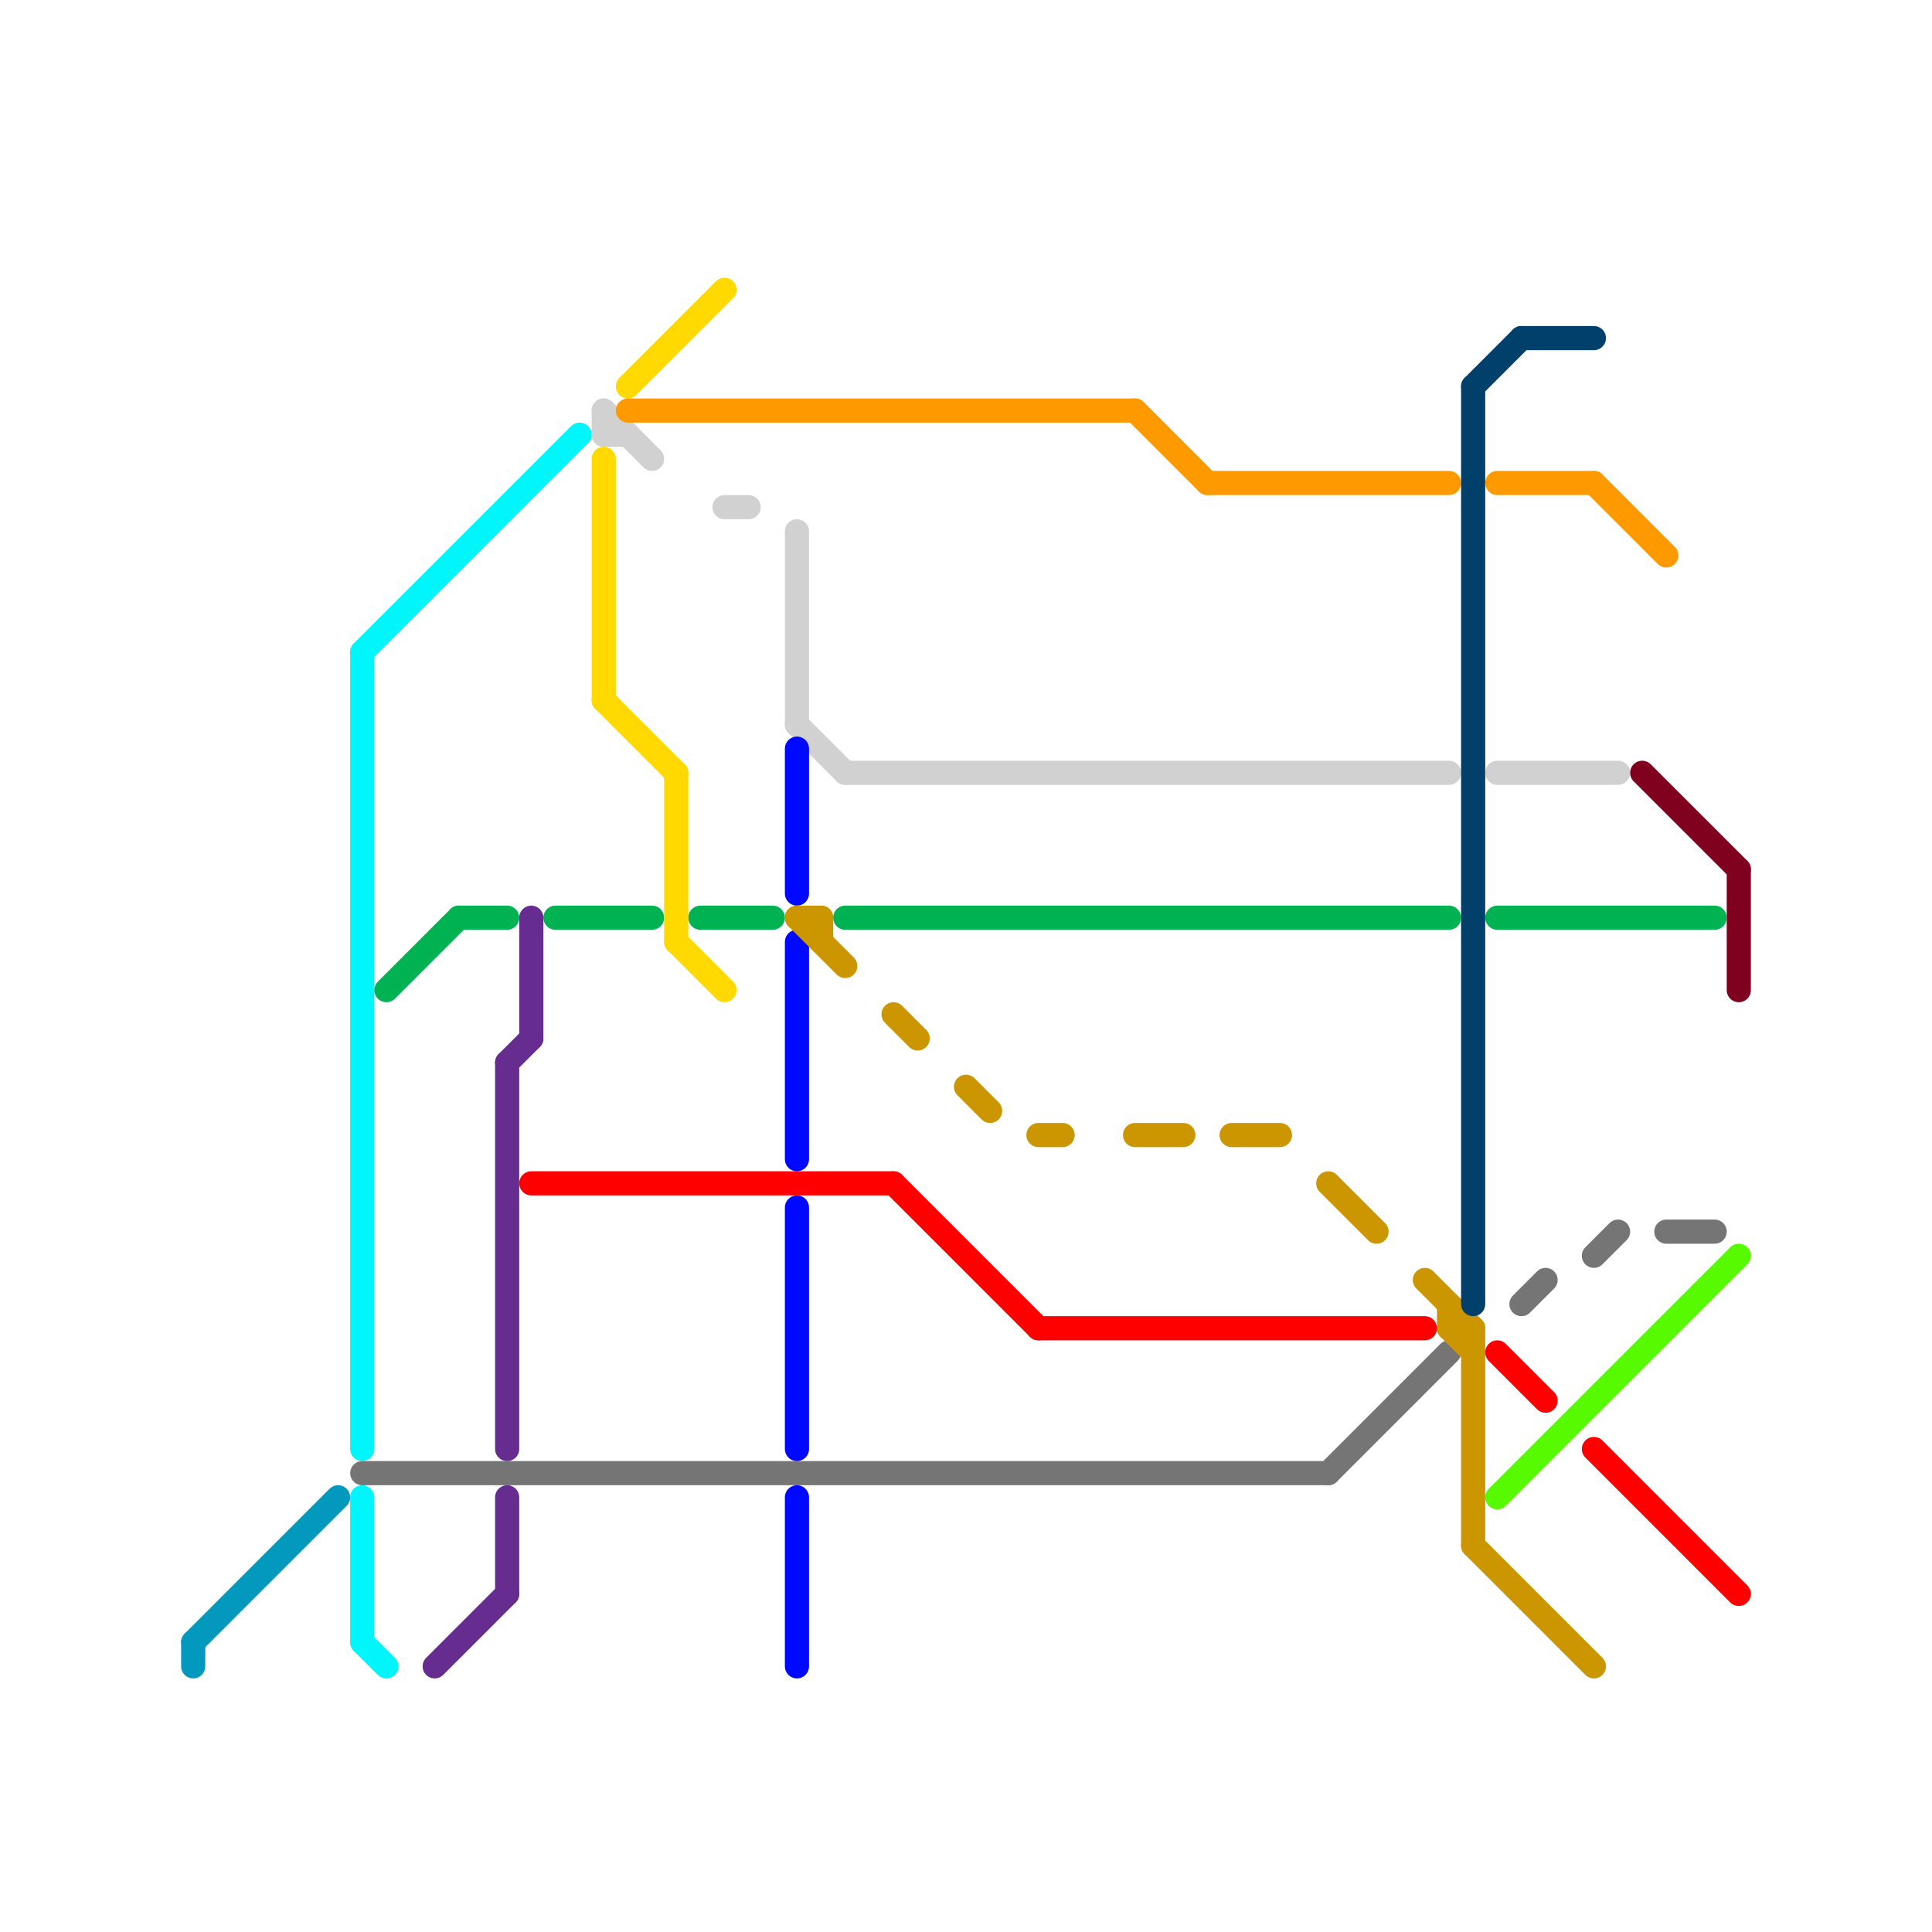 
<svg version="1.1" xmlns="http://www.w3.org/2000/svg" viewBox="0 0 80 80">
<style>text { font: 1px Helvetica; font-weight: 600; white-space: pre; dominant-baseline: central; } line { stroke-width: 1; fill: none; stroke-linecap: round; stroke-linejoin: round; } .c0 { stroke: #0399bf } .c1 { stroke: #00f6fa } .c2 { stroke: #757575 } .c3 { stroke: #00b251 } .c4 { stroke: #662c90 } .c5 { stroke: #ff0000 } .c6 { stroke: #d1d1d1 } .c7 { stroke: #ffd900 } .c8 { stroke: #ff9900 } .c9 { stroke: #0008ff } .c10 { stroke: #cc9600 } .c11 { stroke: #00406b } .c12 { stroke: #57fa00 } .c13 { stroke: #800020 }</style><defs><g id="wm-xf"><circle r="1.2" fill="#000"/><circle r="0.9" fill="#fff"/><circle r="0.6" fill="#000"/><circle r="0.3" fill="#fff"/></g><g id="wm"><circle r="0.6" fill="#000"/><circle r="0.3" fill="#fff"/></g></defs><line class="c0" x1="8" y1="68" x2="14" y2="62"/><line class="c0" x1="8" y1="68" x2="8" y2="69"/><line class="c1" x1="15" y1="68" x2="16" y2="69"/><line class="c1" x1="15" y1="62" x2="15" y2="68"/><line class="c1" x1="15" y1="27" x2="24" y2="18"/><line class="c1" x1="15" y1="27" x2="15" y2="60"/><line class="c2" x1="55" y1="61" x2="60" y2="56"/><line class="c2" x1="15" y1="61" x2="55" y2="61"/><line class="c2" x1="63" y1="54" x2="64" y2="53"/><line class="c2" x1="69" y1="51" x2="71" y2="51"/><line class="c2" x1="66" y1="52" x2="67" y2="51"/><line class="c3" x1="23" y1="38" x2="27" y2="38"/><line class="c3" x1="35" y1="38" x2="60" y2="38"/><line class="c3" x1="16" y1="41" x2="19" y2="38"/><line class="c3" x1="62" y1="38" x2="71" y2="38"/><line class="c3" x1="19" y1="38" x2="21" y2="38"/><line class="c3" x1="29" y1="38" x2="32" y2="38"/><line class="c4" x1="18" y1="69" x2="21" y2="66"/><line class="c4" x1="21" y1="62" x2="21" y2="66"/><line class="c4" x1="21" y1="44" x2="21" y2="60"/><line class="c4" x1="22" y1="38" x2="22" y2="43"/><line class="c4" x1="21" y1="44" x2="22" y2="43"/><line class="c5" x1="22" y1="49" x2="37" y2="49"/><line class="c5" x1="43" y1="55" x2="59" y2="55"/><line class="c5" x1="66" y1="60" x2="72" y2="66"/><line class="c5" x1="62" y1="56" x2="64" y2="58"/><line class="c5" x1="37" y1="49" x2="43" y2="55"/><line class="c6" x1="62" y1="32" x2="67" y2="32"/><line class="c6" x1="25" y1="18" x2="26" y2="18"/><line class="c6" x1="35" y1="32" x2="60" y2="32"/><line class="c6" x1="25" y1="17" x2="25" y2="18"/><line class="c6" x1="33" y1="22" x2="33" y2="30"/><line class="c6" x1="33" y1="30" x2="35" y2="32"/><line class="c6" x1="30" y1="21" x2="31" y2="21"/><line class="c6" x1="25" y1="17" x2="27" y2="19"/><line class="c7" x1="25" y1="29" x2="28" y2="32"/><line class="c7" x1="28" y1="39" x2="30" y2="41"/><line class="c7" x1="25" y1="19" x2="25" y2="29"/><line class="c7" x1="26" y1="16" x2="30" y2="12"/><line class="c7" x1="28" y1="32" x2="28" y2="39"/><line class="c8" x1="62" y1="20" x2="66" y2="20"/><line class="c8" x1="47" y1="17" x2="50" y2="20"/><line class="c8" x1="66" y1="20" x2="69" y2="23"/><line class="c8" x1="26" y1="17" x2="47" y2="17"/><line class="c8" x1="50" y1="20" x2="60" y2="20"/><line class="c9" x1="33" y1="62" x2="33" y2="69"/><line class="c9" x1="33" y1="31" x2="33" y2="37"/><line class="c9" x1="33" y1="50" x2="33" y2="60"/><line class="c9" x1="33" y1="39" x2="33" y2="48"/><line class="c10" x1="33" y1="38" x2="35" y2="40"/><line class="c10" x1="55" y1="49" x2="57" y2="51"/><line class="c10" x1="59" y1="53" x2="61" y2="55"/><line class="c10" x1="34" y1="38" x2="34" y2="39"/><line class="c10" x1="60" y1="54" x2="60" y2="55"/><line class="c10" x1="43" y1="47" x2="44" y2="47"/><line class="c10" x1="61" y1="55" x2="61" y2="64"/><line class="c10" x1="60" y1="55" x2="61" y2="56"/><line class="c10" x1="51" y1="47" x2="53" y2="47"/><line class="c10" x1="33" y1="38" x2="34" y2="38"/><line class="c10" x1="60" y1="55" x2="61" y2="55"/><line class="c10" x1="47" y1="47" x2="49" y2="47"/><line class="c10" x1="37" y1="42" x2="38" y2="43"/><line class="c10" x1="40" y1="45" x2="41" y2="46"/><line class="c10" x1="61" y1="64" x2="66" y2="69"/><line class="c11" x1="63" y1="14" x2="66" y2="14"/><line class="c11" x1="61" y1="16" x2="61" y2="54"/><line class="c11" x1="61" y1="16" x2="63" y2="14"/><line class="c12" x1="62" y1="62" x2="72" y2="52"/><line class="c13" x1="72" y1="36" x2="72" y2="41"/><line class="c13" x1="68" y1="32" x2="72" y2="36"/>
</svg>
